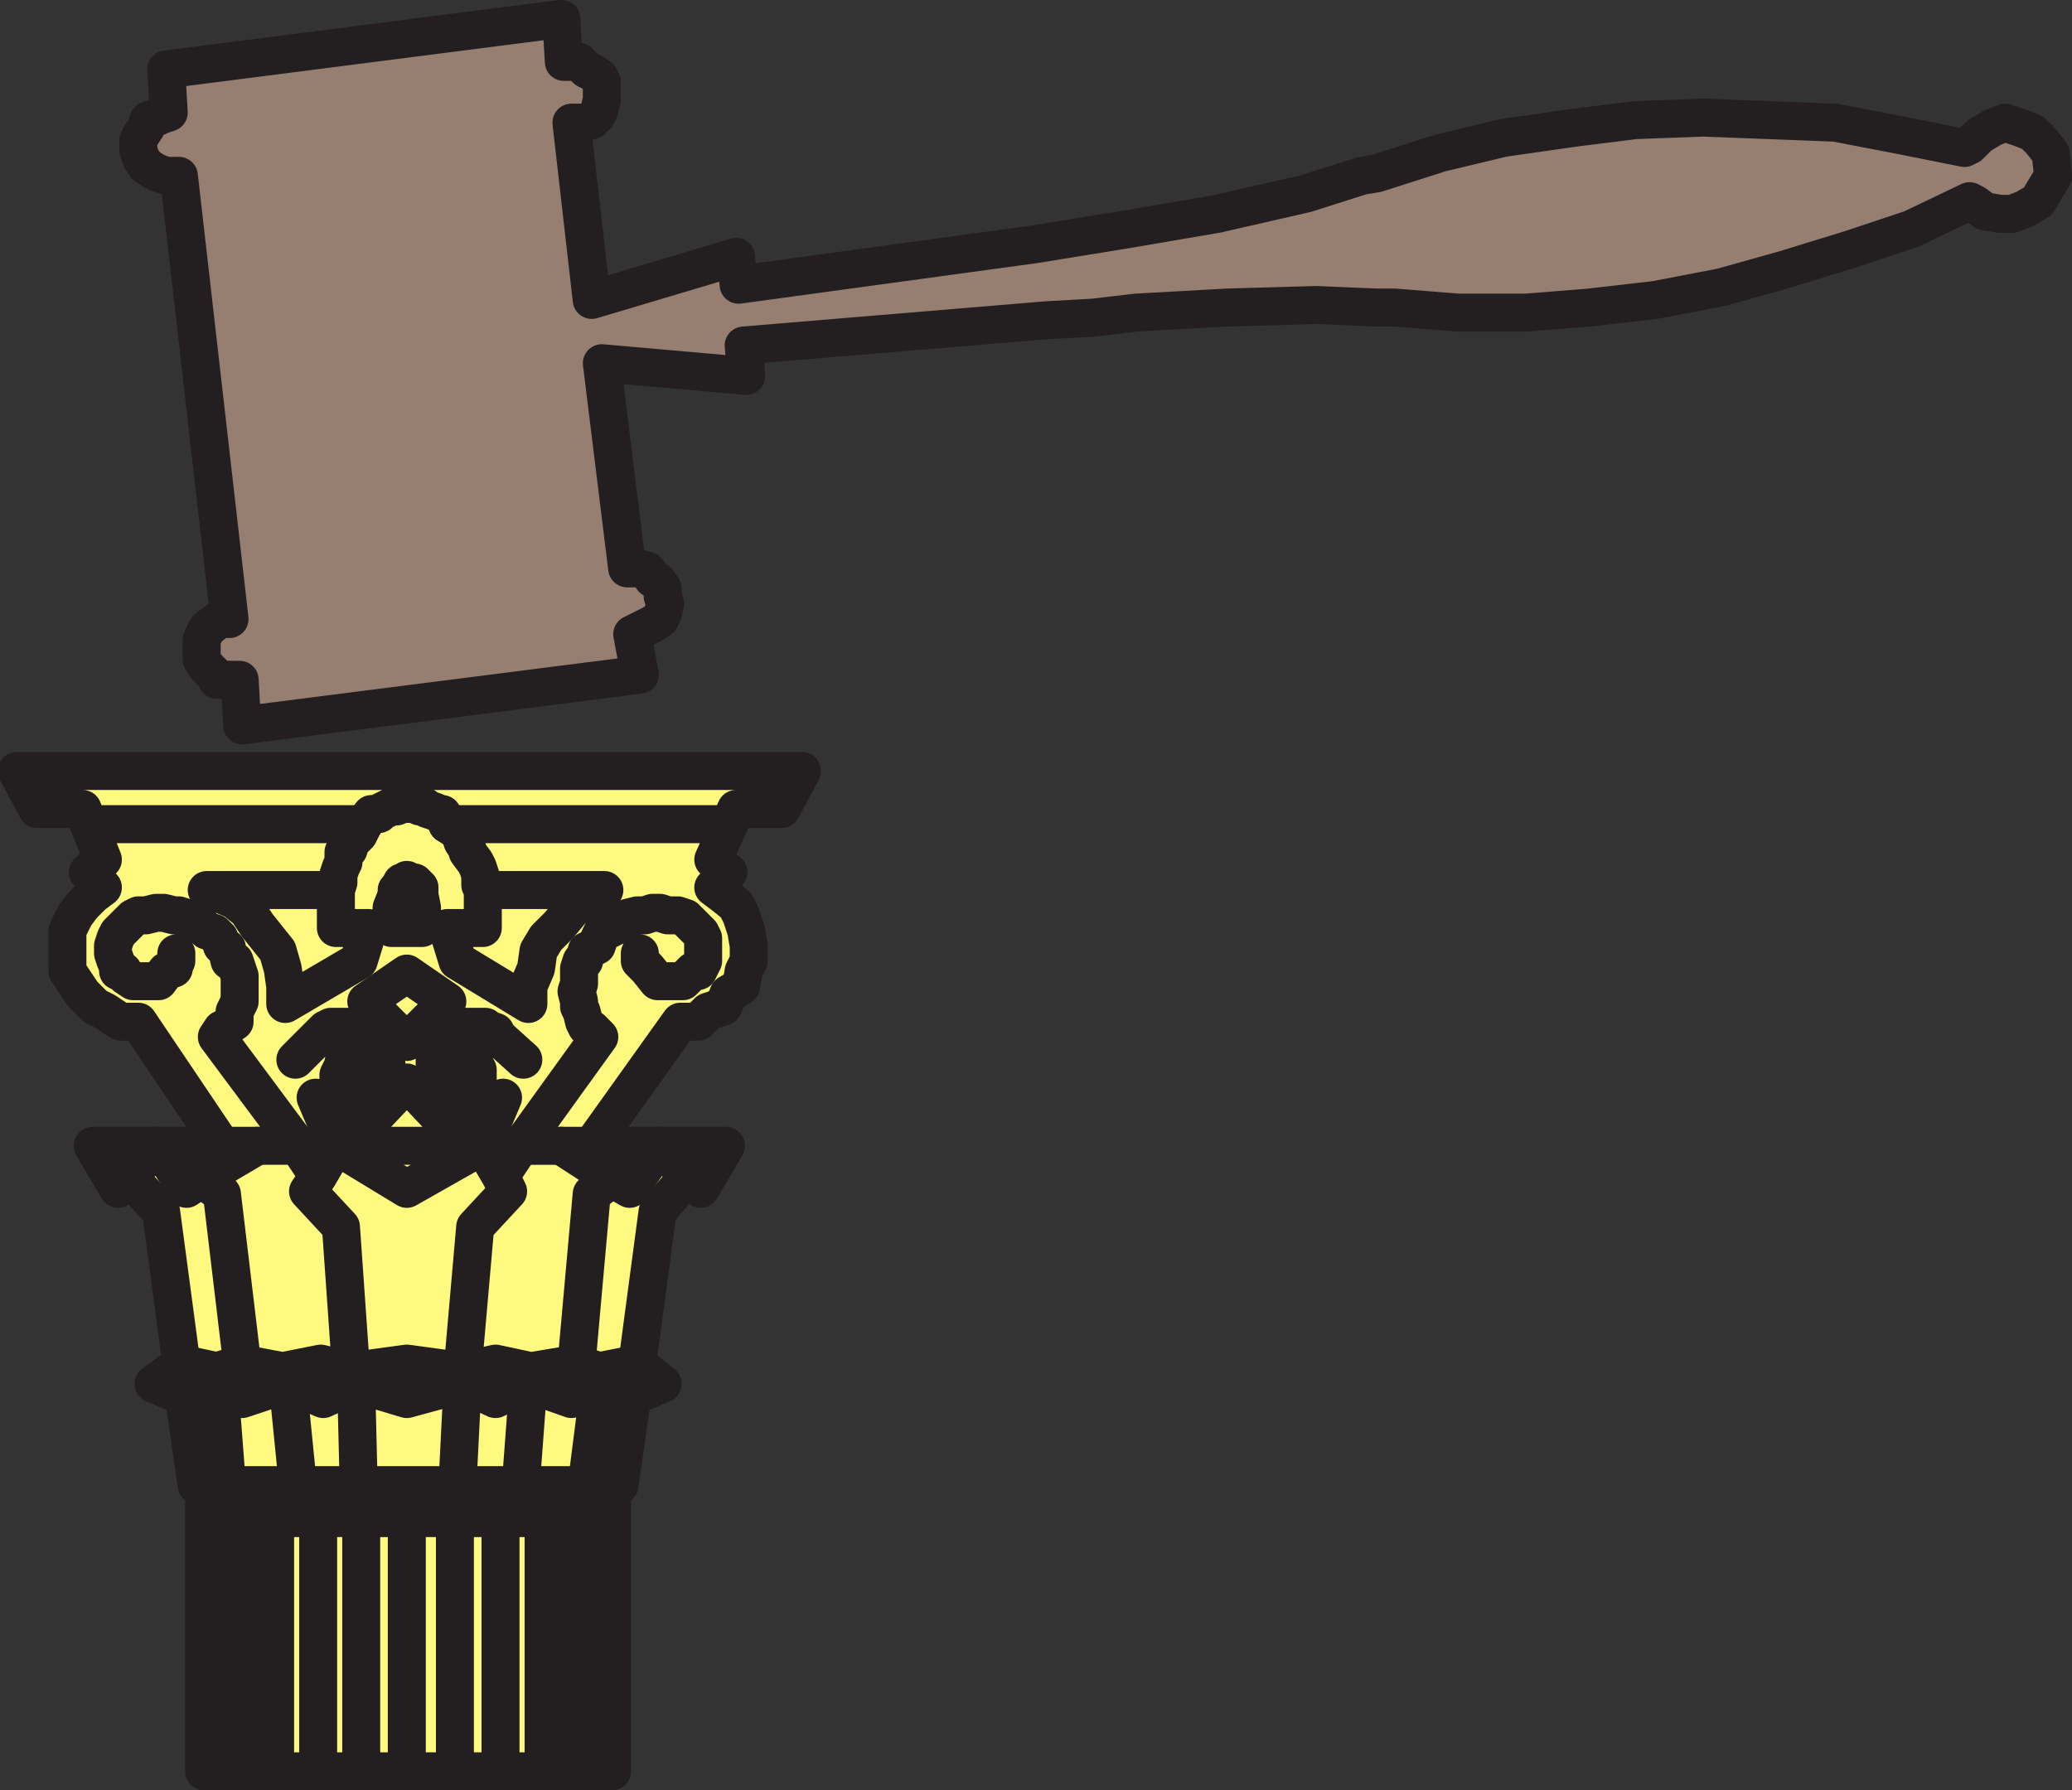 <svg xmlns="http://www.w3.org/2000/svg" width="613.554" height="530.204"><rect width="100%" height="100%" fill="#333333" stroke="none"/><path fill="#967e71" fill-rule="evenodd" d="m336.463 92.58 27-1.5 26.25-.75 18 .75h5.25l18.75 1.5h20.25l18.75-1.5 19.5-2.25 19.5-3.75 18.75-5.25 19.5-6 18-6 17.25-8.25 1.5.75 3 2.25 4.5.75h3.75l3.75-1.5 3.75-2.25 4.5-7.5-.75-6.75-3-3.75-2.25-2.25-3.75-1.5-4.5-1.5-3.75 1.5-3.75 2.25-3 3-1.5.75-18.75-3.75-19.5-3.75-39-1.5-20.25.75-18 2.25-21 3-18.75 4.5-18.75 6-4.5.75-16.5 5.25-26.25 6-26.25 4.5-27.75 4.5-87.75 12-.75-8.25-42.75 12.75-6-52.5h3.75l2.25-.75 1.5-1.5.75-1.5.75-3v-5.25l-.75-1.5-2.25-1.5-1.5-.75-2.25-2.25h-4.5l-.75-12.75-117 15 .75 12.75-2.25.75-1.5.75-2.25.75-.75 2.25-1.5 2.25-.75 1.5v3l.75 2.25 1.5 2.25 2.25 1.5 1.5.75 2.25.75h3.75l15 131.25h-3l-3.75 3-1.5 3v6l1.5 2.25 2.25 2.25.75 1.5h6.75l.75 13.5 117.75-15-2.25-12 6-3 2.25-1.5.75-1.5.75-3-.75-2.25v-2.25l-1.5-2.25-1.5-.75-1.5-2.25-2.25-.75h-3.75l-7.5-60.75 42.75 3.75-.75-9 90-7.5 13.5-.75 12.75-1.5"/><path fill="none" stroke="#231f20" stroke-linecap="round" stroke-linejoin="round" stroke-miterlimit="10" stroke-width="11.25" d="m336.463 92.58 27-1.5 26.25-.75 18 .75h5.25l18.75 1.5h20.25l18.75-1.5 19.5-2.25 19.5-3.75 18.75-5.25 19.5-6 18-6 17.25-8.25 1.5.75 3 2.25 4.5.75h3.75l3.75-1.5 3.75-2.25 4.5-7.5-.75-6.75-3-3.75-2.25-2.25-3.75-1.5-4.5-1.5-3.75 1.5-3.75 2.25-3 3-1.5.75-18.75-3.75-19.5-3.75-39-1.5-20.25.75-18 2.25-21 3-18.75 4.5-18.75 6-4.5.75-16.5 5.25-26.25 6-26.25 4.5-27.75 4.5-87.75 12-.75-8.25-42.75 12.75-6-52.5h3.75l2.25-.75 1.5-1.5.75-1.5.75-3v-5.25l-.75-1.5-2.25-1.5-1.5-.75-2.25-2.25h-4.5l-.75-12.75-117 15 .75 12.75-2.25.75-1.5.75-2.25.75-.75 2.25-1.5 2.25-.75 1.5v3l.75 2.25 1.5 2.25 2.25 1.5 1.5.75 2.25.75h3.75l15 131.25h-3l-3.75 3-1.5 3v6l1.5 2.25 2.25 2.25.75 1.5h6.75l.75 13.5 117.75-15-2.25-12 6-3 2.25-1.5.75-1.5.75-3-.75-2.25v-2.25l-1.5-2.25-1.5-.75-1.5-2.25-2.25-.75h-3.75l-7.5-60.75 42.75 3.75-.75-9 90-7.5 13.5-.75zm0 0"/><path fill="#fff97f" fill-rule="evenodd" d="m237.463 228.33-6 11.25h-13.5l-6.75 15 4.5 3.75-4.5 4.5 3 2.25 3.75 3 1.5 3 1.5 4.5.75 4.5v4.5l-1.5 3-.75 4.5-3.75 2.25-1.5 3.75-4.5 1.5-3 3h-5.25l-26.25 36.75h39.75l-7.5 12.75-3.75-3.75-9 10.5-6 45 7.5 6-9 3.75-3.75 26.25h-2.25v84.75H60.463v-84.75h-2.25l-3.75-26.25-9-3.75 8.25-6-6-45-9.75-10.5-3 3.75-7.5-12.75h38.25l-24.75-36.75h-5.25l-4.5-3-3-1.5-3.75-3.75-4.5-6.75v-12l2.25-4.5 2.25-3 3-3 3-2.25-4.5-4.5 4.5-3.75-6-15h-13.5l-6-11.25h232.5"/><path fill="none" stroke="#231f20" stroke-linecap="round" stroke-linejoin="round" stroke-miterlimit="10" stroke-width="11.25" d="m237.463 228.33-6 11.25h-13.5l-6.75 15 4.5 3.75-4.5 4.5 3 2.25 3.75 3 1.5 3 1.5 4.5.75 4.5v4.5l-1.5 3-.75 4.5-3.75 2.25-1.5 3.75-4.5 1.5-3 3h-5.25l-26.25 36.75h39.75l-7.5 12.75-3.75-3.75-9 10.5-6 45 7.5 6-9 3.75-3.75 26.25h-2.25v84.75H60.463v-84.75h-2.25l-3.75-26.25-9-3.75 8.25-6-6-45-9.75-10.5-3 3.75-7.5-12.75h38.25l-24.75-36.75h-5.25l-4.5-3-3-1.5-3.75-3.75-4.5-6.75v-12l2.25-4.5 2.25-3 3-3 3-2.25-4.5-4.5 4.5-3.75-6-15h-13.5l-6-11.25zm-210 15.75h80.25m107.25 0h-82.5"/><path fill="none" stroke="#231f20" stroke-linecap="round" stroke-linejoin="round" stroke-miterlimit="10" stroke-width="11.25" d="M142.963 263.58h36l-6 3-3.75 3-3.75 4.5-3.75 3.75-2.25 3.75-.75 5.25-2.25 5.25v5.25l-21-12.75-3-9.75h10.5v-11.25l-.75-1.5v-3l-.75-2.25-.75-1.5-2.25-3v-.75l-1.5-2.25-.75-2.25-1.5-1.5-2.25-1.5v-.75l-1.5-2.25h-.75l-1.5-.75-2.25-.75-.75-.75h-1.5l-1.5-.75h-3.75l-1.5.75h-1.5l-3 1.5-.75.75h-2.25l-2.25 3-1.5 3-2.25 2.25-.75 2.25-1.5.75v3l-.75 1.5-.75 2.25v2.25l-.75 2.25v11.25h9.75l-3 9.75-21.75 12.75v-5.25l-.75-5.25-1.5-5.25-6-7.5-3-4.5-3.75-3-5.25-2.25-3-.75h38.25"/><path fill="#fff97f" fill-rule="evenodd" d="M124.963 274.83v-6l-.75-3.75v-2.25l-1.5-1.5h-1.5l-.75-.75v.75h-1.5l-.75 1.5-.75.75v1.5l-1.5 3.75v6h9"/><path fill="none" stroke="#231f20" stroke-linecap="round" stroke-linejoin="round" stroke-miterlimit="10" stroke-width="11.25" d="M124.963 274.83v-6l-.75-3.75v-2.25l-1.5-1.5h-1.5l-.75-.75v.75h-1.5l-.75 1.5-.75.75v1.5l-1.5 3.75v6zm0 0"/><path fill="#fff97f" fill-rule="evenodd" d="m120.463 308.58 12-12-12-8.25-12 8.25 12 12"/><path fill="none" stroke="#231f20" stroke-linecap="round" stroke-linejoin="round" stroke-miterlimit="10" stroke-width="11.25" d="m120.463 308.58 12-12-12-8.25-12 8.25zm-54.75 30.75h22.5l-24-32.25 1.5-2.25 1.5-.75 2.25-1.5v-3l1.5-3v-7.5l-1.5-4.5h-1.5l-.75-3v-.75l-1.5-.75-.75-2.25-1.5-1.5-2.25-.75-3-3-3-.75-2.25-.75h-1.5l-3-.75h-2.25l-3 .75h-2.25l-1.5.75-4.5 4.5-.75 1.5-.75 2.25v2.25l.75 2.25.75 1.5v1.5h1.5l.75 1.5 2.25 1.5h7.5l2.25-3 2.25-.75v-1.5l.75-.75v-2.25m123 57h-21l23.25-32.25-2.25-2.25-1.5-.75-.75-1.5-.75-3-.75-1.5v-1.5l-.75-3 .75-2.25v-4.5l.75-2.25h.75l.75-3 3-1.5.75-2.25.75-1.5 4.5-2.25 1.5-1.5 1.5-.75 3-.75h2.25l2.25-.75h2.25l2.25.75h3l2.25.75 4.5 4.5.75 1.5v6.75l-1.5 3h-1.5l-3 3h-7.5l-3-3.75-2.25-2.25v-2.25m-102 31.5 9-9 1.5-.75h7.5l.75.75h1.5l.75 2.25h1.5l2.25 2.25.75 3 1.5 3v3l-1.5.75v.75l-.75.75-.75 1.5-1.5.75h-.75l-2.25 2.25h-1.5l-1.5-.75h-.75l-2.25-2.25-.75-1.5v-2.25l1.5-3v-.75h3.75l.75-.75m48.75 0-7.5-6.75-.75-1.5-2.25-.75-.75-.75h-6.75l-1.5.75h-.75l-2.25 2.25h-.75l-.75 1.5-.75.75-.75 1.5-.75 2.25v6.75l.75.75.75 1.5.75.75h1.5v1.5l2.25.75h2.25l.75-.75h.75l2.25-2.25.75-1.5v-3.75h-.75v-1.5l-2.25-.75h-1.5l-1.5-.75"/><path fill="#fff97f" fill-rule="evenodd" d="m120.463 320.58 12 12.75 16.5-8.25-6 14.25h-43.5l-6-14.25 15 8.25 12-12.75"/><path fill="none" stroke="#231f20" stroke-linecap="round" stroke-linejoin="round" stroke-miterlimit="10" stroke-width="11.25" d="m120.463 320.58 12 12.75 16.5-8.25-6 14.25h-43.5l-6-14.25 15 8.25zm16.5 85.5 3.75-42.75 9.75-10.5-2.25-4.5 6-9-6 9-5.25-9-22.5 12.75-21-12.75-5.25 9-6-9 6 9-3 4.5 9.75 10.5 3 42.75m-66-57.75 9-9 8.25 12.75 4.5-3 16.5-9.75"/><path fill="none" stroke="#231f20" stroke-linecap="round" stroke-linejoin="round" stroke-miterlimit="10" stroke-width="11.25" d="m59.713 349.08 6 4.5 6 50.25m132-55.5-8.25-9-9 12.75-5.25-3-15-9.75m15 9.75-6 4.5-4.5 50.25m18 0-11.25 2.25-6.75-2.25-13.5 2.25-10.5-2.25-9.75 2.25-16.5-2.25-16.5 2.25-9-2.25-11.25 2.25-12-2.25-7.5 2.25-10.5-2.25m133.5 9.75-9.75-3-8.25 3.75-12.75-4.5-9.75 4.5-9.75-4.5-16.5 4.5-15-4.5-9.75 4.5-10.5-4.5-13.5 4.5-6.75-3.75-10.5 3m51-3.75.75 30m-21-30 3 30m-23.25-29.25 2.25 29.25m69.75-30-1.5 30m21-30-2.25 30m23.25-29.25-3.75 29.25m7.5 0H60.463m120.75 9.75H60.463m60 0v75m-13.5-75v75m-12.75-75v75m-12.75-75v75m-11.25-75v75m-5.25-75v75m69.75-75v75m13.5-75v75m12.75-75v75m10.5-75v75m6-75v75"/></svg>
